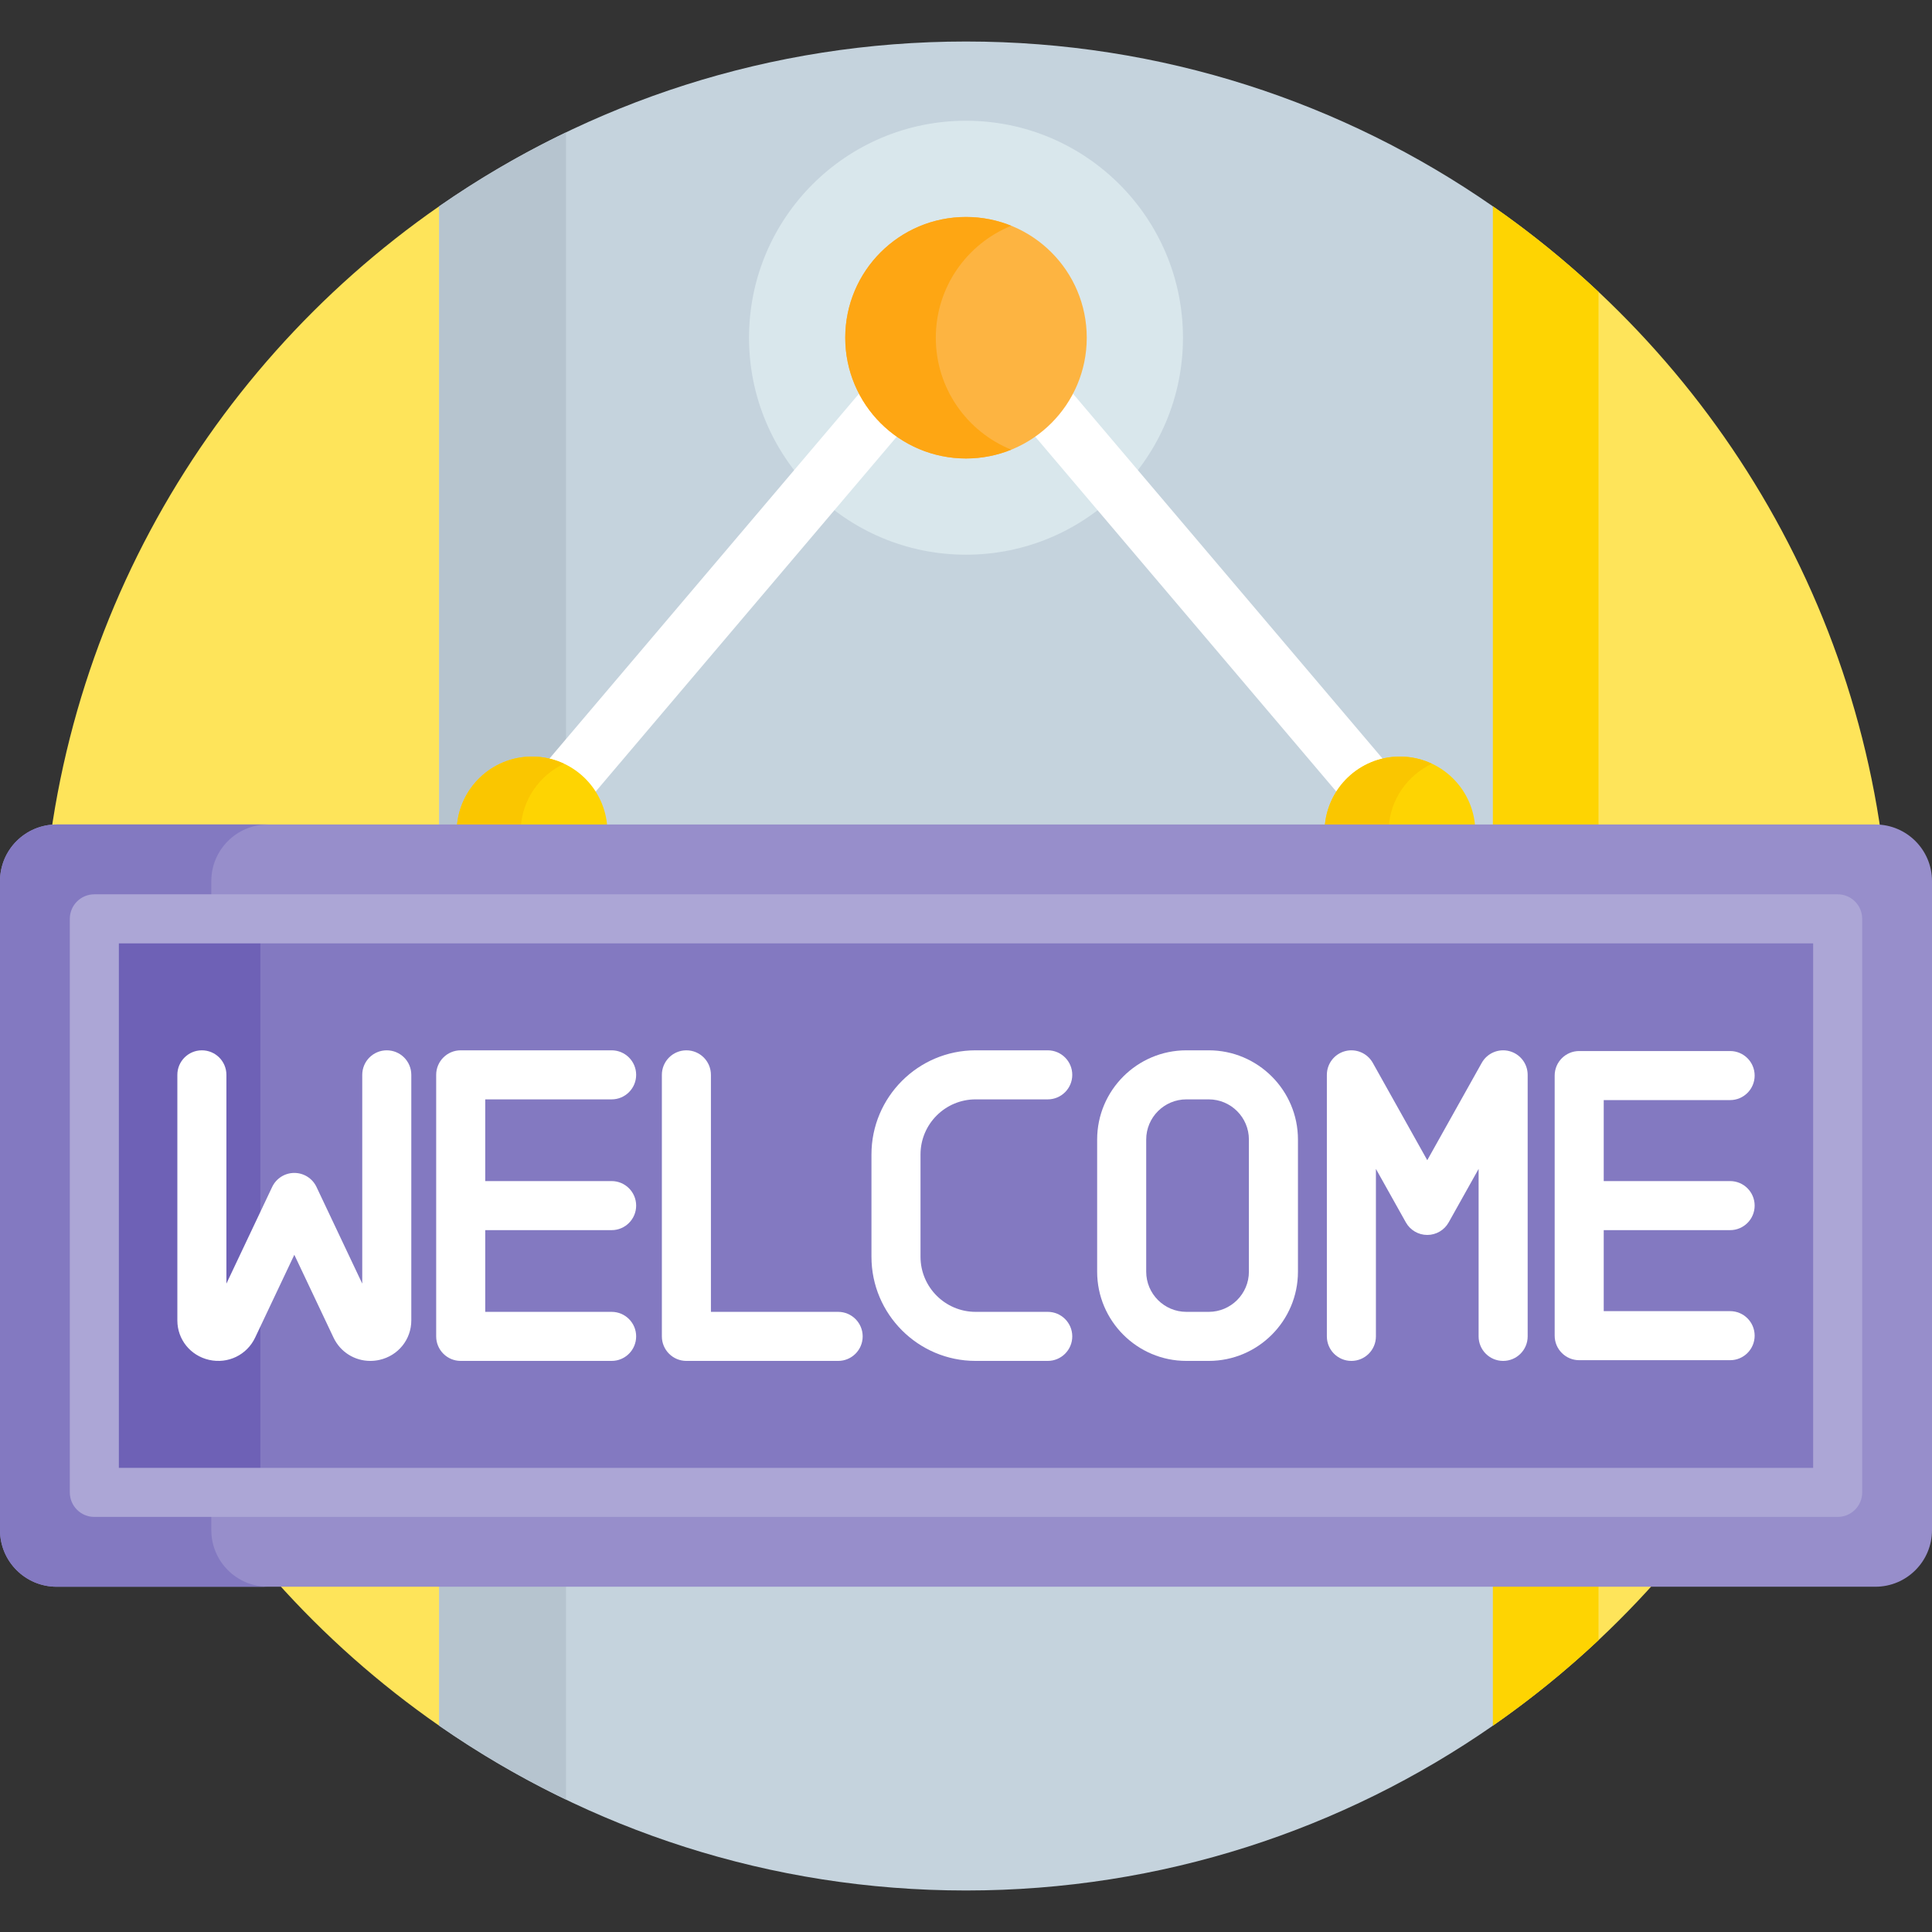 <svg id="Capa_1" enable-background="new 0 0 512 512" height="512" viewBox="0 0 512 512" width="512" xmlns="http://www.w3.org/2000/svg"><rect x="0" y="0" width="512" height="512" fill="#333333" stroke="none"/><g><g><path d="m117.375 62.648-1-7.974c-63.677 44.246-105.375 117.91-105.375 201.326s41.698 157.08 105.375 201.326l1-8.38z" fill="#fee45a"/><path d="m395.625 54.674-1 7.974v386.298l1 8.38c63.677-44.246 105.375-117.91 105.375-201.326s-41.698-157.08-105.375-201.326z" fill="#fee45a"/><path d="m423.625 77.342c-8.754-8.216-18.112-15.797-28-22.668l-1 7.974v386.298l1 8.38c9.888-6.871 19.246-14.452 28-22.668z" fill="#fed402"/></g><path d="m116.375 457.326c39.615 27.526 87.731 43.674 139.625 43.674s100.01-16.148 139.625-43.674v-402.652c-39.615-27.526-87.731-43.674-139.625-43.674s-100.01 16.148-139.625 43.674z" fill="#c5d3dd"/><path d="m150 35.082c-11.757 5.654-22.999 12.209-33.625 19.592v402.652c10.625 7.383 21.867 13.938 33.625 19.592z" fill="#b6c4cf"/><g><circle cx="256" cy="89.5" fill="#d9e7ec" r="57.5"/></g><g fill="#fff"><path d="m283.647 103.497c-2.332 4.587-5.769 8.519-9.963 11.443l81.135 95.643c2.693-4.402 7.115-7.598 12.31-8.676z"/><path d="m228.353 103.497-83.483 98.41c5.195 1.077 9.618 4.274 12.31 8.676l81.135-95.643c-4.193-2.924-7.63-6.856-9.962-11.443z"/></g><g><path d="m160.95 219.5c-.524-10.578-9.241-19-19.95-19s-19.425 8.422-19.95 19z" fill="#fed402"/><path d="m149.475 202.407c-2.574-1.211-5.439-1.907-8.475-1.907-10.708 0-19.425 8.422-19.95 19h16.95c.376-7.579 4.968-14.032 11.475-17.093z" fill="#fac600"/><path d="m390.95 219.5c-.524-10.578-9.241-19-19.95-19s-19.425 8.422-19.95 19z" fill="#fed402"/><path d="m379.475 202.407c-2.574-1.211-5.439-1.907-8.475-1.907-10.708 0-19.425 8.422-19.95 19h16.95c.376-7.579 4.968-14.032 11.475-17.093z" fill="#fac600"/></g><g><path d="m497 420.5h-482c-8.284 0-15-6.716-15-15v-172c0-8.284 6.716-15 15-15h482c8.284 0 15 6.716 15 15v172c0 8.284-6.716 15-15 15z" fill="#978ecb"/></g><path d="m56 405.5v-172c0-8.284 6.716-15 15-15h-56c-8.284 0-15 6.716-15 15v172c0 8.284 6.716 15 15 15h56c-8.284 0-15-6.716-15-15z" fill="#8379c1"/><path d="m30.5 249h451v141h-451z" fill="#8379c1"/><path d="m30.5 249h38.5v141h-38.5z" fill="#6e61b6"/><g><path d="m487 402h-462c-3.59 0-6.5-2.91-6.5-6.5v-152c0-3.59 2.91-6.5 6.5-6.5h462c3.59 0 6.5 2.91 6.5 6.5v152c0 3.59-2.91 6.5-6.5 6.5zm-455.5-13h449v-139h-449z" fill="#aca6d6"/></g><g fill="#fff"><path d="m162.087 291.345c3.59 0 6.5-2.91 6.5-6.5s-2.91-6.5-6.5-6.5h-39.995c-3.59 0-6.5 2.91-6.5 6.5v69.31c0 3.59 2.91 6.5 6.5 6.5h39.995c3.59 0 6.5-2.91 6.5-6.5s-2.91-6.5-6.5-6.5h-33.495v-21.655h33.495c3.59 0 6.5-2.91 6.5-6.5s-2.91-6.5-6.5-6.5h-33.495v-21.655z"/><path d="m458.5 326c3.59 0 6.5-2.91 6.5-6.5s-2.91-6.5-6.5-6.5h-33.495v-21.465h33.495c3.59 0 6.5-2.91 6.5-6.5s-2.91-6.5-6.5-6.5h-39.995c-3.59 0-6.5 2.91-6.5 6.5v68.93c0 3.59 2.91 6.5 6.5 6.5h39.995c3.59 0 6.5-2.91 6.5-6.5s-2.91-6.5-6.5-6.5h-33.495v-21.465z"/><path d="m102.499 278.345c-3.59 0-6.5 2.91-6.5 6.5v55.328l-12.125-25.616c-1.075-2.271-3.362-3.719-5.875-3.719s-4.8 1.448-5.875 3.719l-12.124 25.616v-55.328c0-3.59-2.91-6.5-6.5-6.5s-6.5 2.91-6.5 6.5v65.078c0 5.044 3.464 9.346 8.424 10.46 4.997 1.123 10.01-1.305 12.187-5.903l10.388-21.948 10.389 21.948c1.821 3.848 5.626 6.176 9.749 6.175.805 0 1.622-.089 2.438-.272 4.96-1.115 8.424-5.416 8.424-10.46v-65.078c0-3.59-2.911-6.5-6.5-6.5z"/><path d="m320.327 278.345h-5.926c-13.038 0-23.645 10.607-23.645 23.645v35.02c0 13.038 10.607 23.645 23.645 23.645h5.926c13.038 0 23.645-10.607 23.645-23.645v-35.02c0-13.038-10.607-23.645-23.645-23.645zm10.645 58.665c0 5.87-4.775 10.645-10.645 10.645h-5.926c-5.87 0-10.645-4.775-10.645-10.645v-35.02c0-5.87 4.775-10.645 10.645-10.645h5.926c5.87 0 10.645 4.775 10.645 10.645z"/><path d="m222.118 347.655h-33.716v-62.81c0-3.59-2.91-6.5-6.5-6.5s-6.5 2.91-6.5 6.5v69.31c0 3.59 2.91 6.5 6.5 6.5h40.216c3.59 0 6.5-2.91 6.5-6.5s-2.91-6.5-6.5-6.5z"/><path d="m258.542 291.345h19.121c3.59 0 6.5-2.91 6.5-6.5s-2.91-6.5-6.5-6.5h-19.121c-15.216 0-27.595 12.379-27.595 27.595v27.119c0 15.216 12.379 27.595 27.595 27.595h19.121c3.59 0 6.5-2.91 6.5-6.5s-2.91-6.5-6.5-6.5h-19.121c-8.048 0-14.595-6.547-14.595-14.595v-27.119c0-8.047 6.547-14.595 14.595-14.595z"/><path d="m399.988 278.556c-2.863-.749-5.868.534-7.312 3.115l-14.436 25.793-14.436-25.793c-1.444-2.581-4.451-3.862-7.312-3.115-2.863.747-4.86 3.332-4.86 6.29v69.31c0 3.59 2.91 6.5 6.5 6.5s6.5-2.91 6.5-6.5v-44.387l7.936 14.179c1.149 2.053 3.319 3.325 5.672 3.325s4.523-1.272 5.672-3.325l7.936-14.179v44.387c0 3.59 2.91 6.5 6.5 6.5s6.5-2.91 6.5-6.5v-69.31c0-2.959-1.997-5.544-4.86-6.29z"/></g><g><circle cx="256" cy="89.5" fill="#fdb441" r="32"/></g><g><path d="m248 89.5c0-13.428 8.275-24.917 20-29.665-3.707-1.501-7.755-2.335-12-2.335-17.673 0-32 14.327-32 32s14.327 32 32 32c4.245 0 8.293-.834 12-2.335-11.725-4.748-20-16.237-20-29.665z" fill="#fea613"/></g></g></svg>